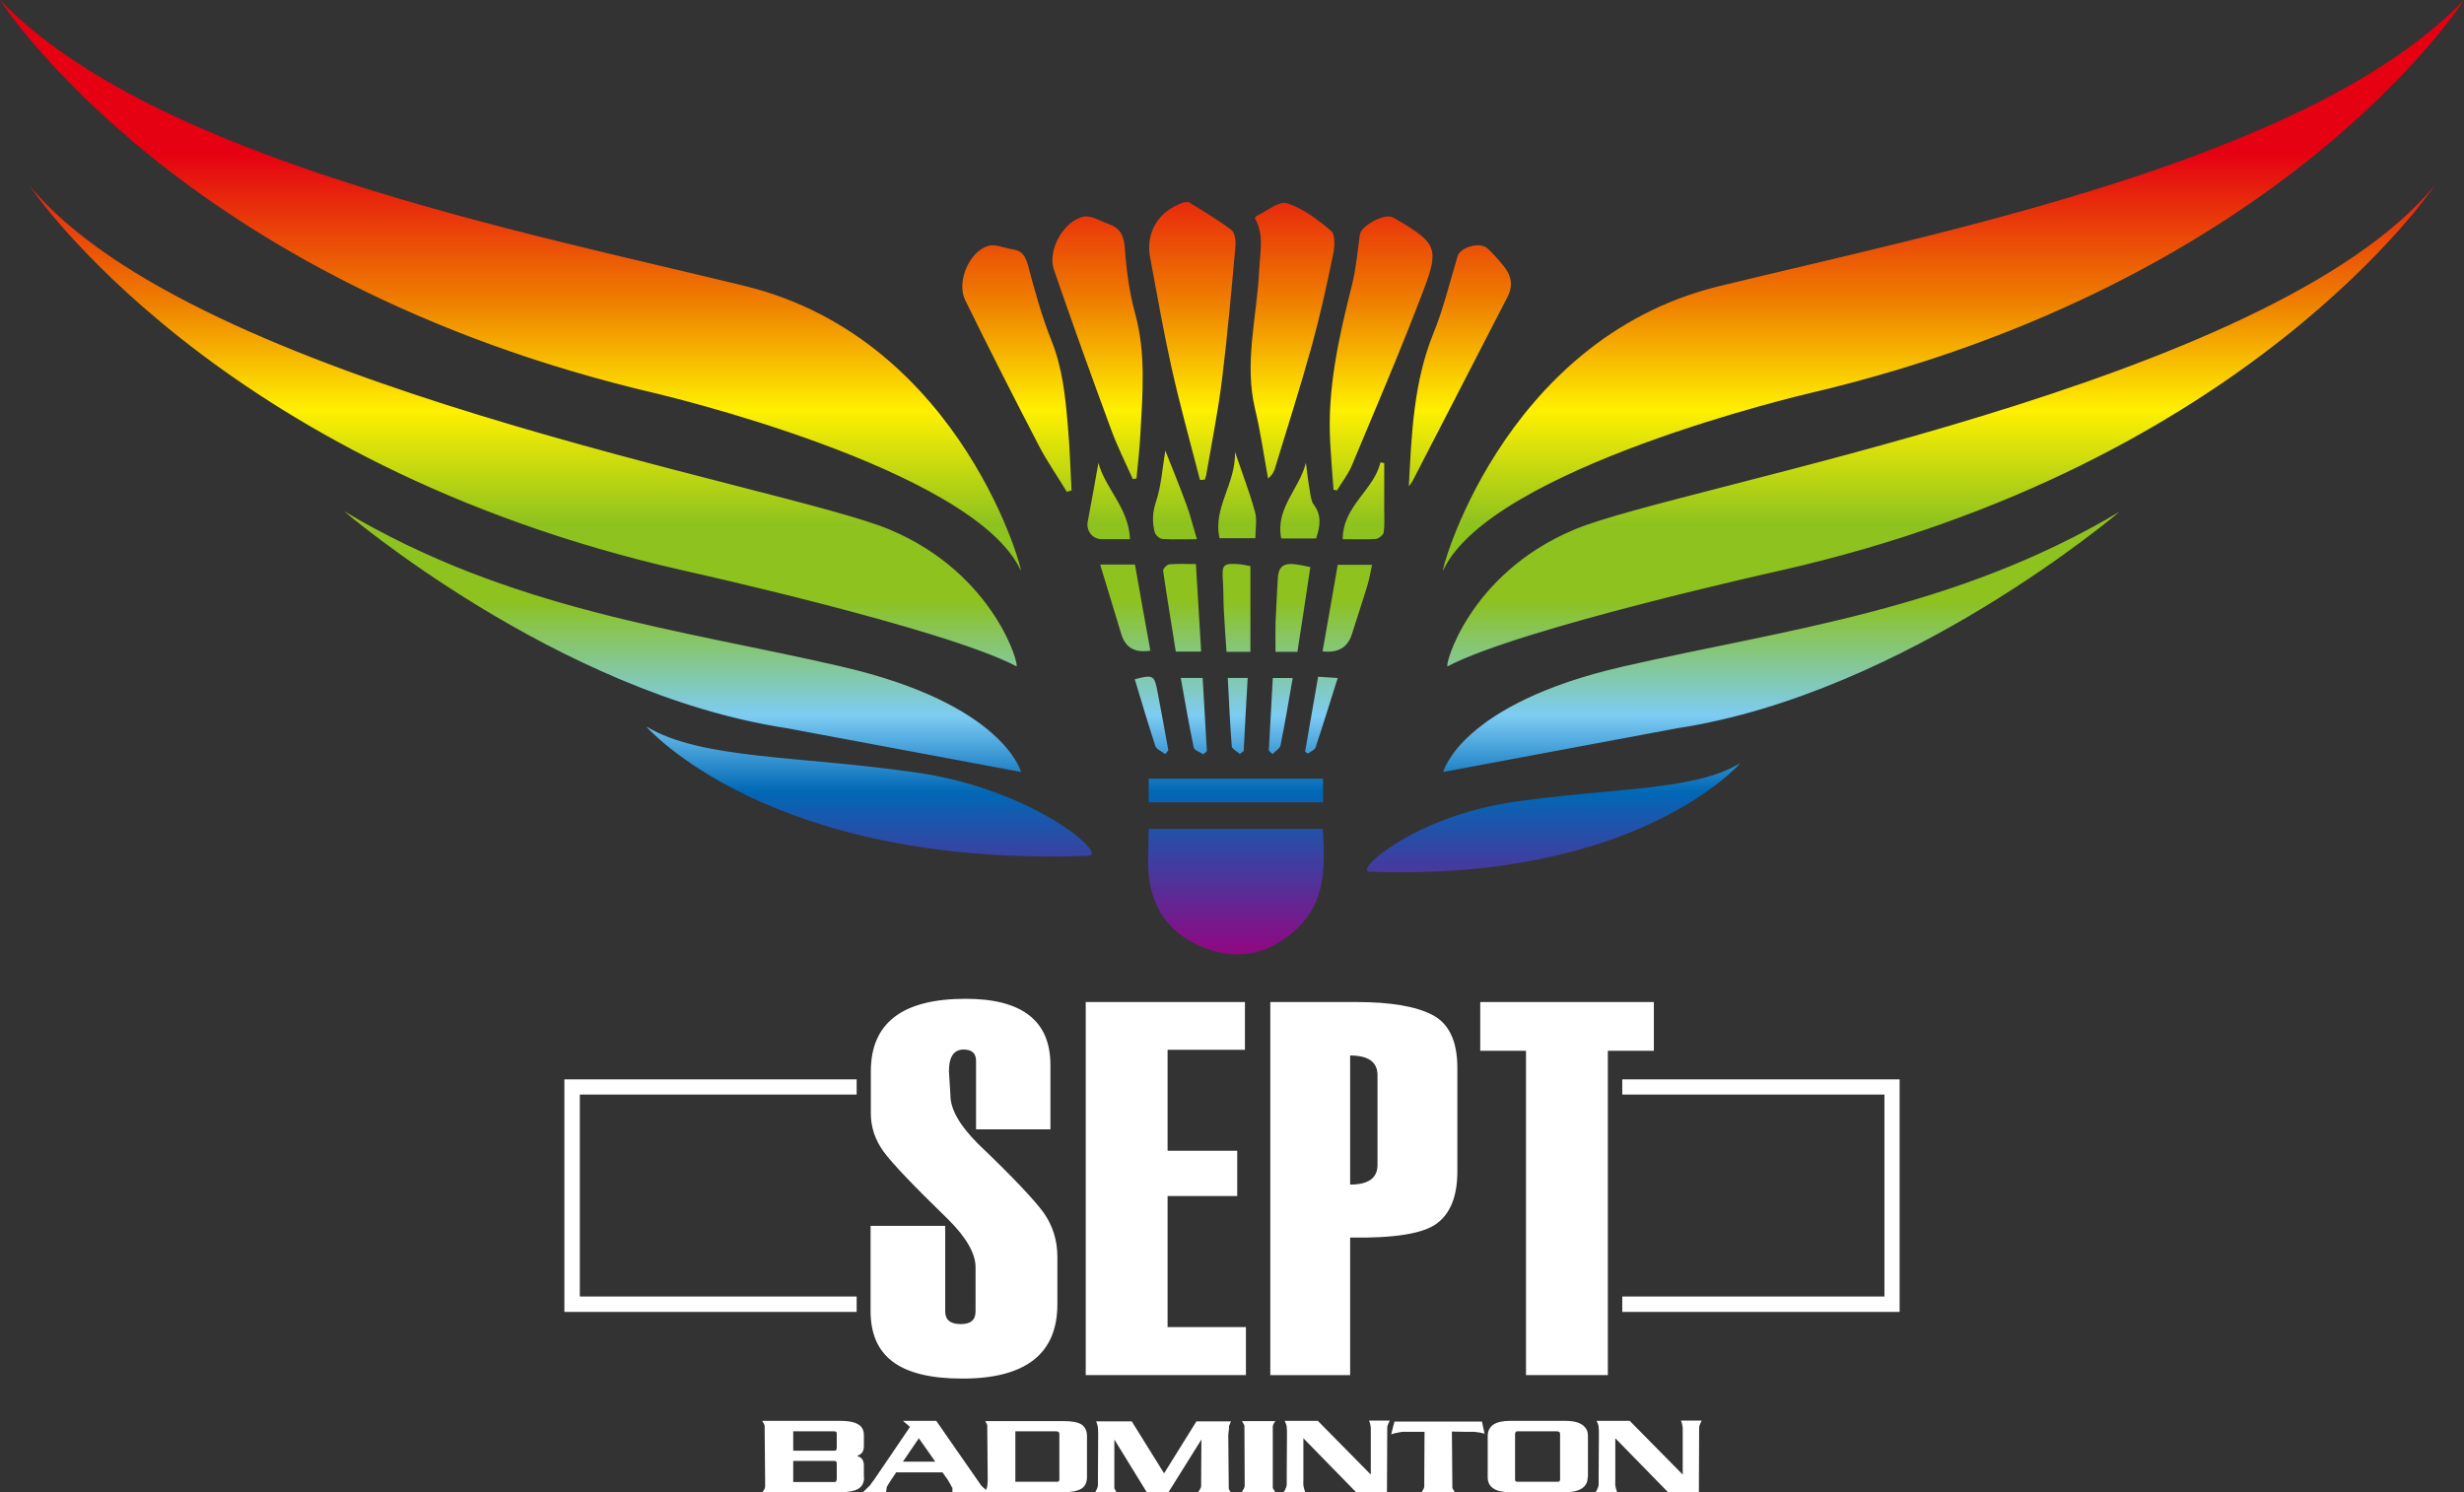 <?xml version="1.0" encoding="UTF-8"?><svg id="_レイヤー_2" xmlns="http://www.w3.org/2000/svg" xmlns:xlink="http://www.w3.org/1999/xlink" viewBox="0 0 99.06 60"><rect x="0" y="0" width="99.06" height="60" fill="#333333" stroke="none"/><defs><style>.cls-1{fill:url(#linear-gradient);fill-rule:evenodd;}.cls-1,.cls-2{stroke-width:0px;}.cls-2{fill:#fff;}</style><linearGradient id="linear-gradient" x1="49.53" y1="38.36" x2="49.53" y2="0" gradientUnits="userSpaceOnUse"><stop offset="0" stop-color="#910782"/><stop offset=".17" stop-color="#0068b6"/><stop offset=".25" stop-color="#7dccf3"/><stop offset=".37" stop-color="#8dc21f"/><stop offset=".45" stop-color="#8dc21f"/><stop offset=".57" stop-color="#fff000"/><stop offset=".68" stop-color="#ef8200"/><stop offset=".84" stop-color="#e50012"/><stop offset="1" stop-color="#e50012"/></linearGradient></defs><g id="_レイヤー_1-2"><path class="cls-1" d="M46.18,33.32c0,.63-.05,1.24,0,1.85.14,1.45.94,2.46,2.29,2.96,1.36.51,2.6.21,3.66-.78,1.19-1.11,1.14-2.55,1.05-4.02h-7.01ZM48.26,19.3c.06,0,.12-.01.18-.02.02-.07.05-.14.06-.22.22-1.27.47-2.53.63-3.81.22-1.79.38-3.58.54-5.38.02-.21-.03-.53-.17-.63-.53-.4-1.12-.75-1.69-1.1-.05-.03-.16-.01-.23,0-1.01.35-1.53,1.19-1.34,2.22.27,1.46.53,2.93.85,4.38.34,1.53.76,3.04,1.15,4.55ZM53.61,19.69s.1.02.14.03c.19-.32.43-.62.58-.96.99-2.38,2.01-4.74,2.92-7.15.62-1.63.47-1.86-1.06-2.76-.07-.04-.14-.09-.22-.12-.34-.15-1.25.35-1.3.7-.09.67-.15,1.35-.31,2-.53,2.1-1.01,4.21-.88,6.4.04.62.08,1.24.13,1.85ZM50.45,8.77c.39.68.2,1.41.17,2.13-.09,1.85-.61,3.69-.16,5.56.22.91.35,1.85.52,2.78.18-.15.25-.29.29-.45.5-1.64,1.02-3.27,1.48-4.93.33-1.21.6-2.43.85-3.66.06-.3.08-.78-.09-.92-.53-.45-1.12-.9-1.77-1.11-.32-.1-.81.32-1.22.51-.01,0-.02.03-.07.09ZM45.55,19.26s.1-.02.14-.02c.06-.62.13-1.23.16-1.85.09-1.6.22-3.19-.21-4.77-.24-.87-.36-1.78-.42-2.68-.04-.51-.22-.79-.67-.94-.32-.11-.67-.35-.97-.29-.81.15-1.48,1.35-1.21,2.13.74,2.15,1.51,4.29,2.3,6.43.25.68.58,1.34.88,2.01ZM42.9,19.77c.06-.02.12-.03.18-.05-.05-.87-.07-1.74-.15-2.6-.1-1.16-.21-2.32-.66-3.43-.39-.98-.67-2-.94-3.02-.1-.36-.23-.59-.6-.64-.34-.05-.71-.23-1.01-.14-.76.23-1.27,1.45-.92,2.17.96,1.96,1.95,3.9,2.95,5.83.34.66.77,1.27,1.15,1.9ZM56.65,19.54c.05-.07.1-.13.14-.2,1.27-2.46,2.54-4.93,3.81-7.39.25-.48.16-.89-.17-1.28-.2-.24-.4-.48-.64-.69-.29-.27-1.08-.04-1.19.32-.31,1.03-.56,2.08-.96,3.07-.81,1.98-.89,4.07-1,6.17ZM53.19,31.31h-7.01v.95h7.01v-.95ZM53.17,26.19q.93.11,1.18-.69c.21-.67.44-1.35.64-2.02.07-.24.11-.49.17-.77h-1.38c-.2,1.16-.4,2.31-.61,3.48ZM48.07,22.68c-.38,0-.72-.02-1.05.01-.1,0-.27.18-.26.26.16,1.09.34,2.17.51,3.25h1.02c-.07-1.18-.14-2.32-.21-3.52ZM46.25,26.17c-.21-1.16-.42-2.31-.62-3.47h-1.4c.29.96.57,1.88.85,2.8q.25.82,1.18.66ZM52.16,26.21c.18-1.15.35-2.28.52-3.41-.24-.05-.42-.09-.59-.11-.51-.06-.7.1-.72.6-.03.59-.07,1.18-.09,1.77-.01.37,0,.75,0,1.15h.89ZM50.26,22.76c-.13-.02-.32-.07-.51-.08-.56-.04-.63.05-.59.6.03.41.02.82.04,1.23.03.57.07,1.14.11,1.7h.96v-3.45ZM46.85,18.12c-.12.7-.16,1.41-.38,2.07-.14.42-.15.8-.05,1.2.03.12.19.27.31.28.41.03.82.01,1.39.01-.16-.53-.27-.98-.43-1.41-.26-.72-.56-1.43-.84-2.15ZM49.65,18.17c.04,1.28-.9,2.25-.62,3.47h1.44c0-.37.07-.73-.01-1.04-.21-.77-.5-1.52-.81-2.43ZM53.98,21.68c.47,0,.9.02,1.32-.01.12,0,.31-.16.33-.26.04-.3.02-.6.02-.91v-1.88s-.1-.02-.15-.03c-.27,1.13-1.52,1.75-1.52,3.1ZM52.91,21.65c.17-.49.23-.94-.1-1.37-.09-.12-.11-.31-.14-.47-.07-.4-.12-.8-.17-1.2-.25,1.04-1.24,1.83-.99,3.04h1.4ZM45.43,21.68c-.05-1.26-1-2.04-1.27-3.07-.14.79-.28,1.58-.43,2.36-.07.37.19.71.56.71.36,0,.72,0,1.14,0ZM48.38,30.33s.09-.08.14-.13c-.06-.98-.11-1.96-.17-2.94h-.88c.17.95.33,1.88.52,2.79.02.12.25.19.39.28ZM49.84,30.32c.05-.04.11-.08.16-.12.05-.98.1-1.95.16-2.94h-.8c.05.94.09,1.84.16,2.74,0,.11.21.21.33.32ZM46.85,30.32s.08-.1.12-.15c-.14-.78-.28-1.56-.43-2.33-.13-.7-.17-.72-.92-.53.27.9.54,1.8.83,2.69.05.14.26.21.39.32ZM51.01,30.18s.1.09.15.14c.11-.12.29-.22.32-.35.18-.89.33-1.78.49-2.71h-.8c-.05.98-.11,1.95-.16,2.92ZM52.99,27.22c-.18,1.04-.35,2.02-.52,3,.04.03.07.06.11.08.11-.08.27-.14.31-.25.3-.9.58-1.81.89-2.79-.29-.02-.51-.03-.8-.05ZM36.89,31.07c4.69.69,7.67,3.31,6.87,3.34-12.88.48-17.78-5.2-17.78-5.2,2.21,1.34,6.22,1.17,10.91,1.86ZM69.96,30.69s-4.1,4.76-14.9,4.36c-.67-.02,1.82-2.22,5.75-2.8,3.93-.58,7.29-.43,9.14-1.56ZM33.82,26.8c6.53,1.5,7.23,4.24,7.23,4.24l-9.42-1.76c-9.25-1.41-17.79-8.72-17.79-8.72,6.69,3.98,13.45,4.73,19.99,6.24ZM85.23,20.56s-8.54,7.3-17.79,8.72l-9.42,1.76s.69-2.74,7.23-4.24c6.53-1.5,13.29-2.25,19.99-6.24ZM35.76,21.29c4.28,1.79,5.26,5.59,5.1,5.5-2.9-1.53-13.38-3.85-13.38-3.85C8.64,18.68,1.18,7.46,1.18,7.46c6.64,8.04,30.3,12.04,34.58,13.83ZM97.88,7.46s-7.46,11.21-26.3,15.48c0,0-10.48,2.32-13.38,3.85-.16.09.81-3.71,5.1-5.5,4.28-1.79,27.95-5.79,34.58-13.83ZM29.95,11.5c8.83,2.16,11.28,11.84,11.08,11.42-1.93-4.12-14.65-7.1-14.65-7.1C7.19,11.34,0,0,0,0c6.18,6.43,21.12,9.34,29.95,11.5ZM99.06,0s-7.19,11.34-26.39,15.83c0,0-12.72,2.97-14.65,7.1-.2.42,2.26-9.26,11.08-11.42,8.83-2.16,23.77-5.08,29.95-11.5Z"/><path class="cls-2" d="M34.74,59.4c0,.21-.08.37-.23.46-.15.09-.39.14-.71.14h-3.15c.05-.07.09-.13.1-.17,0-.02,0-.03.01-.04,0-.01,0-.02,0-.03v-.22l-.02-2.23s-.01-.02-.02-.04c-.02-.04-.04-.08-.08-.14h3.14c.48,0,.78.1.89.31.04.07.06.16.06.28v.42c0,.18-.06.3-.19.36l-.08.04.07.03c.14.06.2.18.2.37v.47ZM33.64,58.19v-.5c0-.06,0-.1-.03-.12-.02-.02-.06-.02-.12-.02h-1.6v.78h1.61c.06,0,.09,0,.11-.02.01,0,.03-.05.03-.12ZM33.64,59.44v-.56c0-.06,0-.1-.03-.12-.02-.02-.06-.02-.12-.02h-1.6v.85h1.61c.06,0,.1,0,.11-.02.01-.01.03-.06.03-.13Z"/><path class="cls-2" d="M39.76,60h-1.47v-.18s-.02-.02-.03-.03c0-.02-.02-.04-.03-.07l-.12-.21-.22-.31h-1.86l-.26.39s-.07.11-.12.2c0,.05-.02.12-.03.22h-.94l.3-.29.06-.09.1-.13,1.44-2.12-.07-.07-.21-.18h1.34l1.8,2.59s.05.06.1.1c.06.05.13.11.21.18ZM37.6,58.77l-.66-.94-.64.94h1.3Z"/><path class="cls-2" d="M43.7,59.39c0,.22-.08.38-.23.47-.15.09-.39.14-.71.14h-3.15l.06-.17s.02-.05.02-.07l.02-.22-.02-2.22s0-.01,0-.02c-.01-.03-.04-.08-.08-.16h3.15c.33,0,.56.04.71.13.08.05.13.11.17.19.04.08.06.17.06.29v1.65ZM42.59,59.45v-1.77c0-.06-.01-.09-.04-.11-.02-.01-.06-.02-.12-.02h-1.61v2.03h1.62c.06,0,.1,0,.13-.02,0,0,.01-.04.03-.11Z"/><path class="cls-2" d="M49.5,60h-1.33s.06-.09.1-.17c.01-.04.02-.06.02-.07v-.22s.01-1.66.01-1.66l-1.33,2.13h-.86l-1.31-2.13v1.96l.09.17h-.87s.04-.05.06-.1c.01-.03.03-.06.04-.09l.02-.1v-.33s.01-1.67.01-1.67c0-.13,0-.23-.01-.3,0-.07-.03-.16-.07-.27h1.43l1.3,2.09,1.3-2.09h1.39l-.08.19v.1s-.03.25-.03.25l.02,2.07v.06s0,.02,0,.03c.01.04.04.09.09.17Z"/><path class="cls-2" d="M51.28,57.13s-.07.09-.1.17c0,.02-.01.04-.01.07v.22s0,2.23,0,2.23c0,.02.01.04.03.06.03.04.05.08.07.12h-1.35s.06-.09.1-.17c.01-.04.02-.06.02-.07v-.22s-.01-2.22-.01-2.22c-.02-.05-.06-.11-.1-.18h1.37Z"/><path class="cls-2" d="M55.87,57.13s-.03.05-.05.1c0,.02-.02.04-.03.07-.01.03-.02.07-.02.12v.25s-.01,2.33-.01,2.33h-1.24l-2.12-2.17v1.68c-.01.07,0,.15,0,.22.01.08.04.16.07.26h-.86s.04-.05.06-.1c.01-.03.02-.06.04-.09l.02-.1v-.33s.01-1.67.01-1.67c0-.14,0-.25-.01-.31,0-.07-.03-.15-.08-.26h1.33l2.13,2.16v-1.89c-.01-.06-.02-.1-.02-.12,0-.02-.02-.07-.05-.16h.83Z"/><path class="cls-2" d="M59.69,57.65c-.08-.02-.14-.04-.2-.05-.05,0-.12-.02-.23-.03h-.38s-.51-.01-.51-.01l.02,2.27s.04.08.11.19h-1.36s.06-.09.1-.17c.01-.04.02-.07.02-.07v-.22s.01-1.99.01-1.99h-.89c-.11.02-.26.04-.45.1l.13-.51h3.52l.11.52Z"/><path class="cls-2" d="M63.83,59.4c0,.29-.17.48-.51.56-.12.03-.25.04-.4.04h-2.2c-.31,0-.53-.05-.68-.15-.15-.1-.23-.25-.23-.45v-1.66c0-.2.08-.36.23-.46.15-.1.38-.15.68-.15h2.2c.45,0,.73.11.86.34.04.07.06.16.06.27v1.66ZM62.72,59.45v-1.77c0-.06-.01-.09-.04-.11-.02-.01-.06-.02-.12-.02h-1.56c-.06,0-.09.04-.09.13v1.78c0,.05,0,.09.03.1.02.02.06.02.13.02h1.5c.06,0,.1,0,.13-.02,0,0,.01-.04.03-.11Z"/><path class="cls-2" d="M68.41,57.13s-.03.05-.05.1c0,.02-.02.04-.03.07-.01.03-.02.07-.02.12v.25s-.01,2.33-.01,2.33h-1.24l-2.12-2.17v1.68c-.01.07,0,.15,0,.22.01.08.04.16.07.26h-.86s.04-.05.06-.1c.01-.03.02-.06.04-.09l.02-.1v-.33s.01-1.67.01-1.67c0-.14,0-.25-.01-.31,0-.07-.03-.15-.08-.26h1.33l2.13,2.16v-1.89c-.01-.06-.02-.1-.02-.12,0-.02-.02-.07-.05-.16h.83Z"/><path class="cls-2" d="M35.01,49.29h2.99v3.44c0,.34.21.51.62.51s.6-.17.6-.51v-1.78c0-.54-.36-1.18-1.09-1.91-1.4-1.36-2.27-2.27-2.61-2.74-.34-.47-.51-.98-.51-1.54v-1.68c0-1.95,1.27-2.92,3.81-2.92,2.28,0,3.41.89,3.41,2.66v2.59h-2.99v-2.76c0-.3-.17-.45-.5-.45-.39,0-.59.29-.59.87l.06.97c0,.56.37,1.21,1.11,1.95,1.38,1.32,2.25,2.24,2.63,2.76.37.52.56,1.12.56,1.78v1.91c0,1.99-1.27,2.99-3.82,2.99s-3.69-.91-3.69-2.72v-3.42Z"/><path class="cls-2" d="M50.09,55.29h-6.44v-15h6.4v1.92h-3.11v4.06h2.8v1.82h-2.8v5.27h3.15v1.92Z"/><path class="cls-2" d="M54.28,49.77v5.52h-3.21v-15h3.46c1.37,0,2.39.17,3.06.52.67.35,1,1.06,1,2.13v4.16c0,.98-.27,1.68-.82,2.09-.54.41-1.71.6-3.49.57ZM55.38,46.83v-3.6c0-.53-.37-.79-1.1-.79v5.19c.73,0,1.1-.26,1.1-.79Z"/><path class="cls-2" d="M66.48,42.25h-1.84v13.04h-3.29v-13.04h-1.84v-1.96h6.98v1.96Z"/><polygon class="cls-2" points="23.31 52.13 23.31 44.01 34.44 44.01 34.44 43.4 22.69 43.4 22.69 52.75 34.44 52.75 34.44 52.13 23.31 52.13"/><polygon class="cls-2" points="76.37 43.4 65.22 43.4 65.22 44.01 75.76 44.01 75.76 52.13 65.22 52.13 65.22 52.75 76.37 52.75 76.37 43.4"/></g></svg>